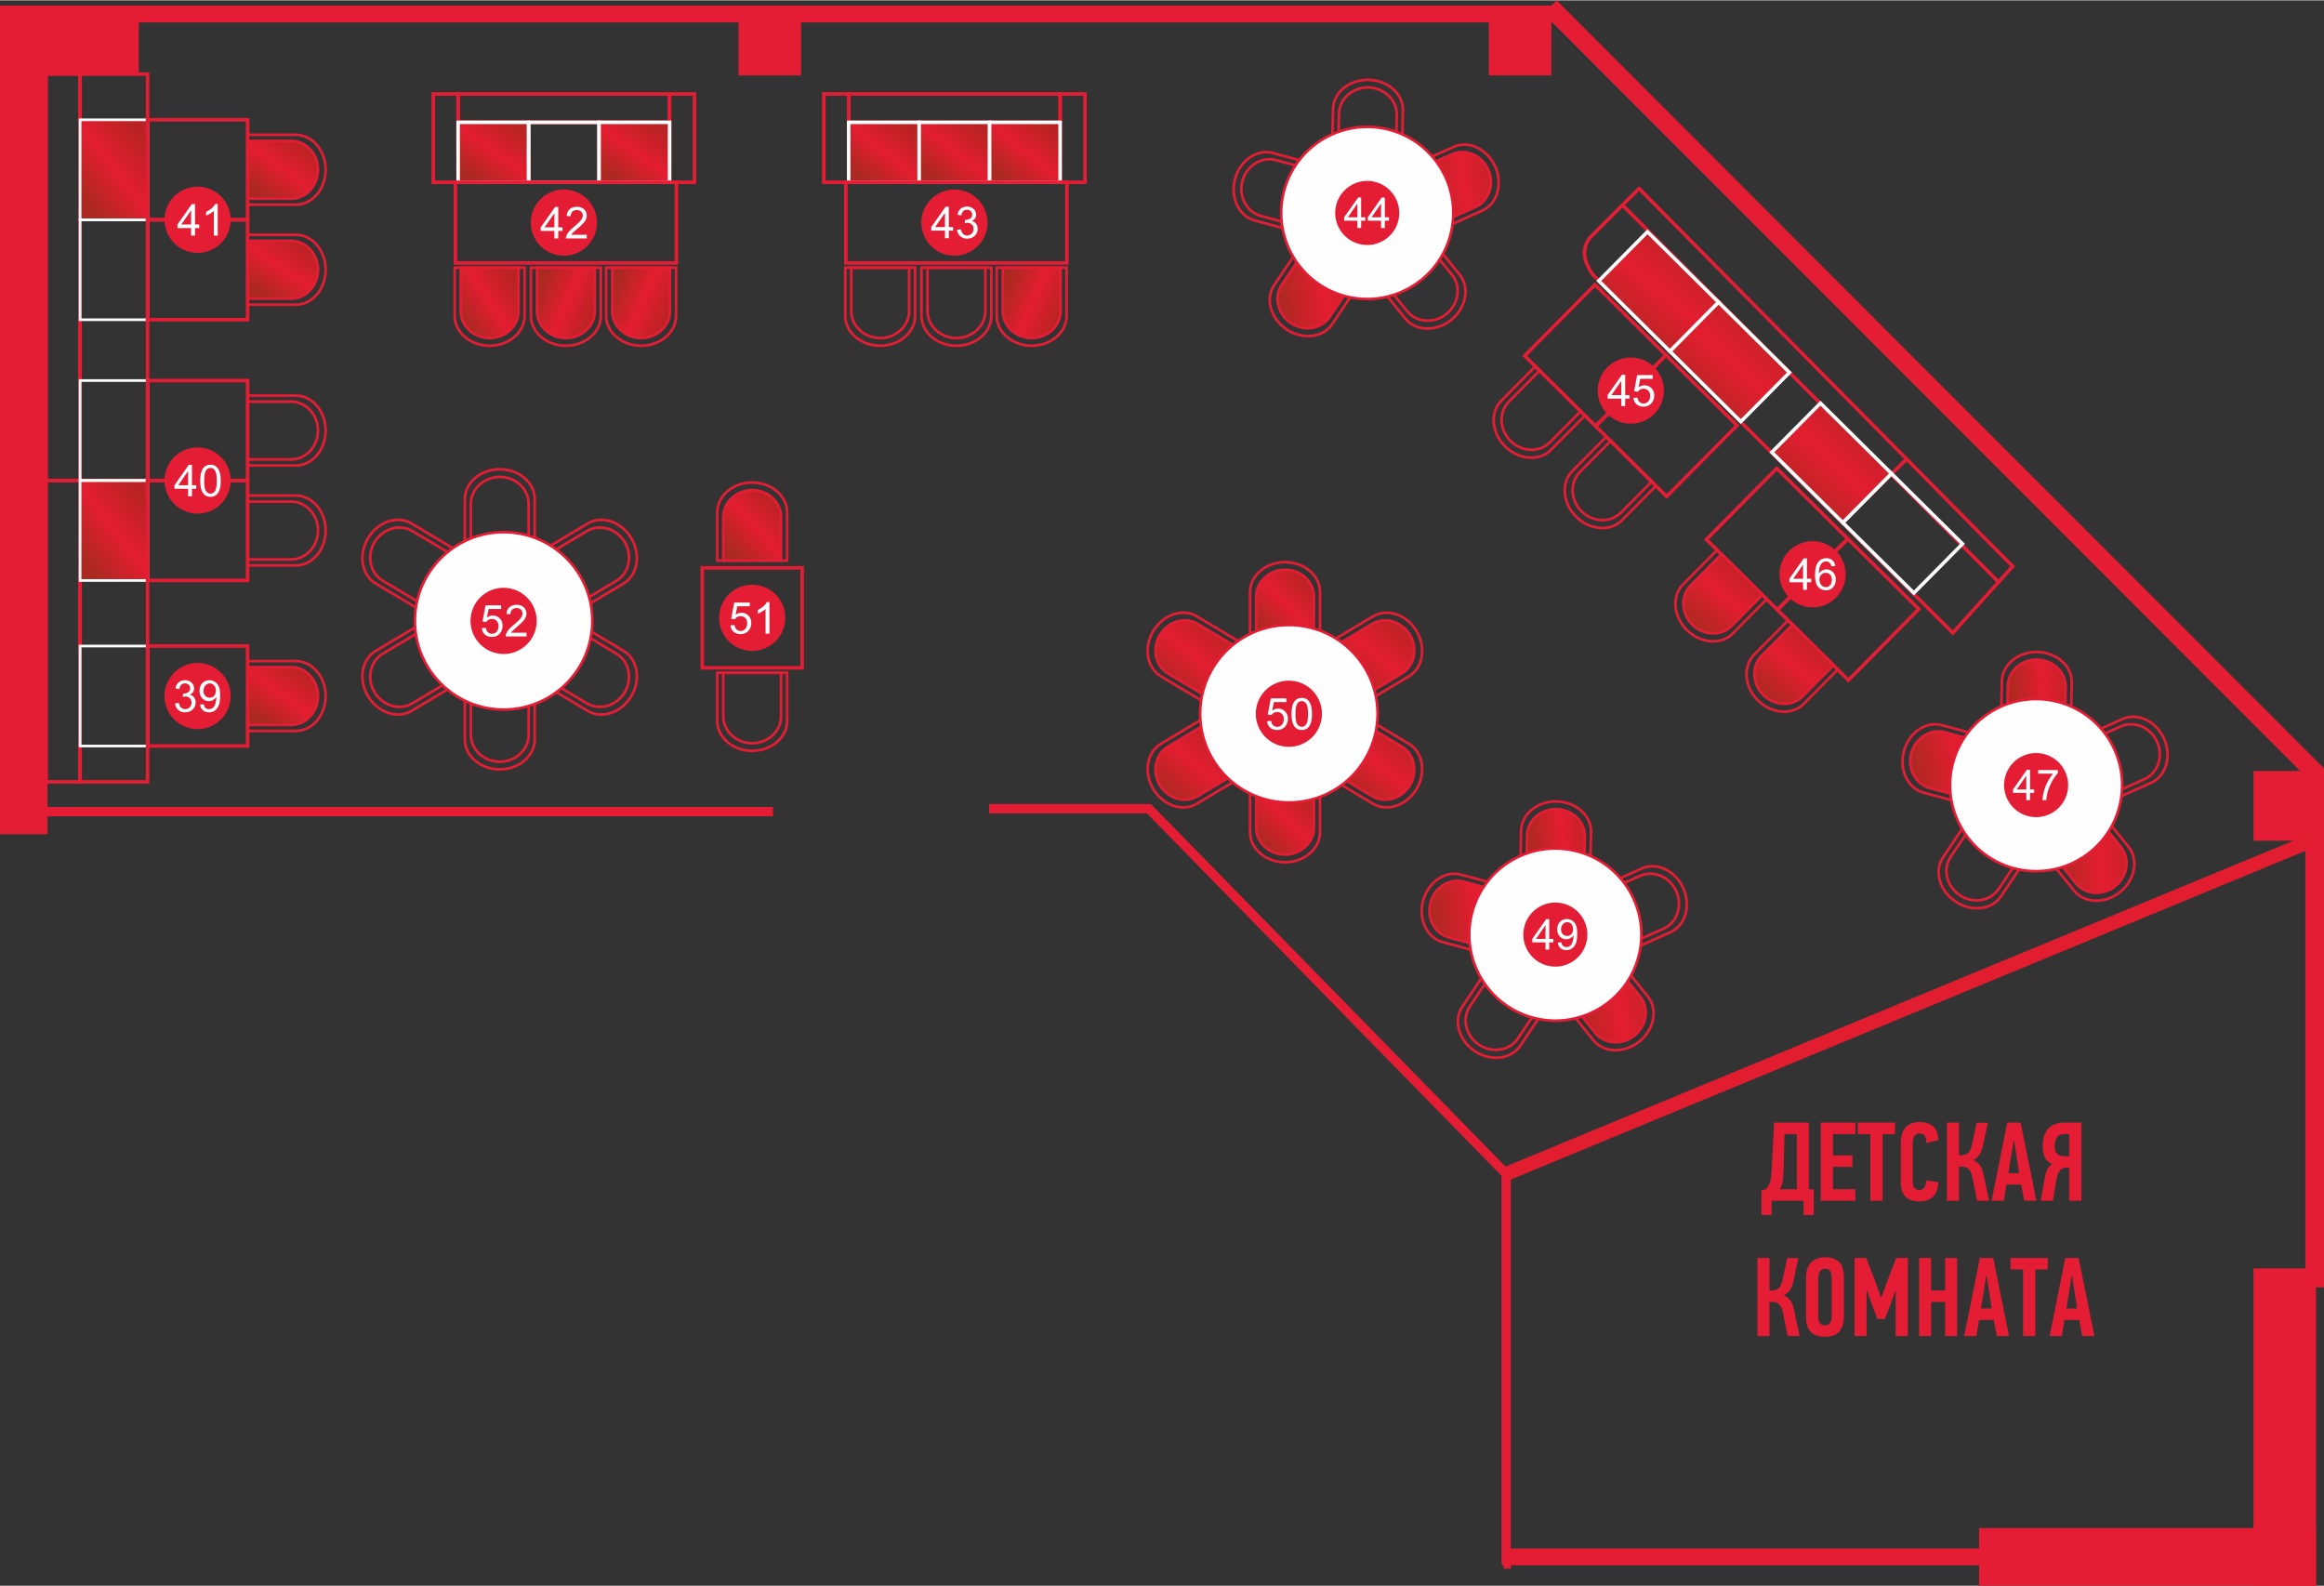 <?xml version="1.0" encoding="UTF-8"?> <svg xmlns="http://www.w3.org/2000/svg" xmlns:xlink="http://www.w3.org/1999/xlink" xmlns:xodm="http://www.corel.com/coreldraw/odm/2003" xml:space="preserve" width="2072px" height="1414px" version="1.1" style="shape-rendering:geometricPrecision; text-rendering:geometricPrecision; image-rendering:optimizeQuality; fill-rule:evenodd; clip-rule:evenodd" viewBox="0 0 588.8 401.64"><rect x="0" y="0" width="588.8" height="401.64" fill="#333333" stroke="none"/> <defs> <style type="text/css"> .str2 {stroke:#E41D35;stroke-width:4.74;stroke-miterlimit:22.926} .str6 {stroke:#FEFEFE;stroke-width:0.89;stroke-miterlimit:22.926} .str3 {stroke:#E41D35;stroke-width:0.89;stroke-miterlimit:22.926} .str7 {stroke:#E31D30;stroke-width:3.55;stroke-miterlimit:22.926} .str1 {stroke:#E41D35;stroke-width:2.37;stroke-miterlimit:22.926} .str5 {stroke:#FEFEFE;stroke-width:0.67;stroke-miterlimit:22.926} .str4 {stroke:#FEFEFE;stroke-width:0.67;stroke-miterlimit:22.926} .str0 {stroke:#E41D35;stroke-width:0.67;stroke-miterlimit:22.926} .fil1 {fill:none} .fil6 {fill:#FEFEFE} .fil8 {fill:#FEFEFE} .fil0 {fill:#E41D35} .fil10 {fill:#FEFEFE;fill-rule:nonzero} .fil11 {fill:#FEFEFE;fill-rule:nonzero} .fil9 {fill:#E41D35;fill-rule:nonzero} .fil12 {fill:url(#id0)} .fil5 {fill:url(#id1)} .fil4 {fill:url(#id2)} .fil3 {fill:url(#id3)} .fil2 {fill:url(#id4)} .fil7 {fill:url(#id5)} </style> <linearGradient id="id0" gradientUnits="objectBoundingBox" x1="15.649%" y1="87.224%" x2="84.351%" y2="12.776%"> <stop offset="0" style="stop-opacity:1; stop-color:#AC2921"></stop> <stop offset="0.51" style="stop-opacity:1; stop-color:#E31D30"></stop> <stop offset="1" style="stop-opacity:1; stop-color:#BA2324"></stop> </linearGradient> <linearGradient id="id1" gradientUnits="objectBoundingBox" xlink:href="#id0" x1="5.062%" y1="26.281%" x2="94.938%" y2="73.72%"> </linearGradient> <linearGradient id="id2" gradientUnits="userSpaceOnUse" xlink:href="#id0" x1="117.47" y1="80.88" x2="130.63" y2="72.41"> </linearGradient> <linearGradient id="id3" gradientUnits="objectBoundingBox" xlink:href="#id0" x1="5.062%" y1="26.281%" x2="94.938%" y2="73.72%"> </linearGradient> <linearGradient id="id4" gradientUnits="objectBoundingBox" xlink:href="#id0" x1="16.785%" y1="88.673%" x2="83.215%" y2="11.327%"> </linearGradient> <linearGradient id="id5" gradientUnits="objectBoundingBox" xlink:href="#id0" x1="5.767%" y1="57.285%" x2="117.442%" y2="42.586%"> </linearGradient> </defs> <g id="Слой_x0020_1">  <polygon class="fil0 str0" points="11.7,1.67 0.34,1.67 0.34,210.92 11.7,210.92 "></polygon> <polygon class="fil0 str0" points="34.81,1.67 0.34,1.67 0.34,18.68 34.81,18.68 "></polygon> <polygon class="fil0 str0" points="187.44,1.67 202.61,1.67 202.61,18.68 187.44,18.68 "></polygon> <polygon class="fil0 str0" points="377.53,1.67 392.7,1.67 392.7,18.68 377.53,18.68 "></polygon> <polygon class="fil0 str0" points="571.27,195.56 586.44,195.56 586.44,212.57 571.27,212.57 "></polygon> <polygon class="fil0 str0" points="571.27,321.58 586.44,321.58 586.44,401.31 571.27,401.31 "></polygon> <polygon class="fil0 str0" points="501.74,387.36 586.44,387.36 586.44,401.31 501.74,401.31 "></polygon> <polygon class="fil0 str0" points="0.34,1.67 392.7,1.67 392.7,5.25 0.34,5.25 "></polygon> <polygon class="fil0 str0" points="380.91,392.54 501.74,392.54 501.74,396.12 380.91,396.12 "></polygon> <line class="fil1 str1" x1="11.7" y1="205.53" x2="195.85" y2="205.53"></line> <polyline class="fil1 str1" points="250.58,204.79 291.08,204.79 381.59,297.3 381.59,396.12 380.91,396.12 "></polyline> <polyline class="fil1 str2" points="392.7,1.67 586.44,195.56 586.44,326.04 "></polyline> <polygon class="fil1 str3" points="11.7,18.68 20.29,18.68 20.29,121.64 11.7,121.64 "></polygon> <polygon class="fil1 str3" points="11.7,197.99 20.29,197.99 20.29,121.64 11.7,121.64 "></polygon> <polygon class="fil1 str3" points="37.39,18.68 20.29,18.68 20.29,121.64 37.39,121.64 "></polygon> <polygon class="fil1 str3" points="422.26,125.69 440.09,107.69 422.09,89.87 404.27,107.87 "></polygon> <polygon class="fil1 str3" points="468.31,172.22 486.14,154.22 468.15,136.4 450.32,154.4 "></polygon> <polygon class="fil1 str3" points="404.27,107.87 422.09,89.87 404.1,72.05 386.27,90.05 "></polygon> <polygon class="fil1 str3" points="450.32,154.4 468.15,136.4 450.15,118.57 432.32,136.58 "></polygon> <polygon class="fil1 str3" points="203.23,143.77 177.9,143.77 177.9,169.1 203.23,169.1 "></polygon> <polygon class="fil1 str3" points="37.39,197.99 20.29,197.99 20.29,121.64 37.39,121.64 "></polygon> <path class="fil1 str0" d="M72.15 34.07l-1.88 0 -7.54 0 0 8.85 0 8.85 7.54 0 1.88 0 2.81 0c4.15,0 7.54,-3.98 7.54,-8.85 0,-4.87 -3.39,-8.85 -7.54,-8.85l-2.81 0z"></path> <path class="fil2 str0" d="M71.23 35.6l-1.7 0 -6.8 0 0 7.32 0 7.32 6.8 0 1.7 0 2.54 0c3.74,0 6.8,-3.29 6.8,-7.32 0,-4.02 -3.06,-7.32 -6.8,-7.32l-2.54 0z"></path> <path class="fil1 str0" d="M412.92 129.71l1.32 -1.34 5.31 -5.36 -6.29 -6.23 -6.28 -6.23 -5.31 5.36 -1.33 1.34 -1.98 2c-2.92,2.95 -2.47,8.16 0.98,11.58 3.46,3.43 8.68,3.82 11.6,0.87l1.98 -1.99z"></path> <path class="fil2 str0" d="M412.48 127.98l1.2 -1.21 4.78 -4.84 -5.2 -5.15 -5.2 -5.15 -4.79 4.83 -1.19 1.21 -1.79 1.8c-2.63,2.66 -2.45,7.16 0.41,9.99 2.87,2.83 7.36,2.98 9.99,0.32l1.79 -1.8z"></path> <path class="fil1 str0" d="M458.97 176.23l1.33 -1.34 5.3 -5.36 -6.29 -6.22 -6.28 -6.23 -5.31 5.36 -1.33 1.34 -1.97 2c-2.92,2.94 -2.48,8.15 0.98,11.58 3.46,3.43 8.67,3.82 11.59,0.87l1.98 -2z"></path> <path class="fil2 str0" d="M458.53 174.5l1.2 -1.21 4.79 -4.83 -5.21 -5.15 -5.2 -5.15 -4.78 4.83 -1.2 1.21 -1.79 1.8c-2.63,2.66 -2.44,7.15 0.42,9.99 2.86,2.83 7.35,2.97 9.99,0.31l1.78 -1.8z"></path> <path class="fil1 str0" d="M72.15 100.13l-1.88 0 -7.54 0 0 8.85 0 8.85 7.54 0 1.88 0 2.81 0c4.15,0 7.54,-3.98 7.54,-8.85 0,-4.87 -3.39,-8.85 -7.54,-8.85l-2.81 0z"></path> <path class="fil2 str0" d="M71.23 101.66l-1.7 0 -6.8 0 0 7.32 0 7.32 6.8 0 1.7 0 2.54 0c3.74,0 6.8,-3.29 6.8,-7.32 0,-4.03 -3.06,-7.32 -6.8,-7.32l-2.54 0z"></path> <path class="fil1 str0" d="M72.15 59.4l-1.88 0 -7.54 0 0 8.85 0 8.85 7.54 0 1.88 0 2.81 0c4.15,0 7.54,-3.98 7.54,-8.85 0,-4.87 -3.39,-8.85 -7.54,-8.85l-2.81 0z"></path> <path class="fil2 str0" d="M71.23 60.93l-1.7 0 -6.8 0 0 7.32 0 7.32 6.8 0 1.7 0 2.54 0c3.74,0 6.8,-3.29 6.8,-7.32 0,-4.03 -3.06,-7.32 -6.8,-7.32l-2.54 0z"></path> <path class="fil1 str0" d="M394.92 111.88l1.33 -1.34 5.31 -5.35 -6.29 -6.23 -6.29 -6.23 -5.31 5.36 -1.32 1.34 -1.98 2c-2.92,2.94 -2.48,8.16 0.98,11.58 3.46,3.43 8.68,3.82 11.59,0.87l1.98 -2z"></path> <path class="fil2 str0" d="M394.49 110.15l1.19 -1.2 4.79 -4.84 -5.2 -5.15 -5.2 -5.15 -4.79 4.83 -1.2 1.21 -1.78 1.8c-2.64,2.66 -2.45,7.15 0.41,9.99 2.86,2.83 7.36,2.97 9.99,0.32l1.79 -1.81z"></path> <path class="fil1 str0" d="M440.97 158.41l1.33 -1.34 5.31 -5.36 -6.29 -6.22 -6.29 -6.23 -5.3 5.36 -1.33 1.34 -1.98 1.99c-2.92,2.95 -2.48,8.16 0.98,11.59 3.46,3.42 8.68,3.81 11.6,0.87l1.97 -2z"></path> <path class="fil2 str0" d="M440.54 156.68l1.19 -1.21 4.79 -4.83 -5.2 -5.15 -5.2 -5.16 -4.79 4.84 -1.2 1.21 -1.78 1.8c-2.64,2.66 -2.45,7.15 0.41,9.98 2.86,2.84 7.36,2.98 9.99,0.32l1.79 -1.8z"></path> <path class="fil1 str0" d="M199.42 179.78l0 -1.88 0 -7.55 -8.85 0 -8.85 0 0 7.55 0 1.88 0 2.81c0,4.15 3.98,7.54 8.85,7.54 4.86,0 8.85,-3.39 8.85,-7.54l0 -2.81z"></path> <path class="fil2 str0" d="M197.89 178.86l0 -1.7 0 -6.81 -7.32 0 -7.32 0 0 6.81 0 1.7 0 2.54c0,3.74 3.29,6.8 7.32,6.8 4.02,0 7.32,-3.06 7.32,-6.8l0 -2.54z"></path> <path class="fil1 str0" d="M199.42 132.5l0 1.88 0 7.55 -8.85 0 -8.85 0 0 -7.55 0 -1.88 0 -2.81c0,-4.15 3.98,-7.54 8.85,-7.54 4.86,0 8.85,3.39 8.85,7.54l0 2.81z"></path> <path class="fil2 str0" d="M197.89 133.42l0 1.7 0 6.81 -7.32 0 -7.32 0 0 -6.81 0 -1.7 0 -2.54c0,-3.74 3.29,-6.8 7.32,-6.8 4.02,0 7.32,3.06 7.32,6.8l0 2.54z"></path> <path class="fil1 str0" d="M135.47 129.16l0 1.88 0 7.54 -8.85 0 -8.85 0 0 -7.54 0 -1.88 0 -2.81c0,-4.15 3.98,-7.55 8.85,-7.55 4.86,0 8.85,3.4 8.85,7.55l0 2.81z"></path> <path class="fil2 str0" d="M133.94 130.08l0 1.7 0 6.8 -7.32 0 -7.32 0 0 -6.8 0 -1.7 0 -2.54c0,-3.74 3.29,-6.8 7.32,-6.8 4.02,0 7.32,3.06 7.32,6.8l0 2.54z"></path> <path class="fil1 str0" d="M334.42 152.68l0 1.88 0 7.54 -8.85 0 -8.85 0 0 -7.54 0 -1.88 0 -2.81c0,-4.15 3.98,-7.54 8.85,-7.54 4.87,0 8.85,3.39 8.85,7.54l0 2.81z"></path> <path class="fil2 str0" d="M332.89 153.6l0 1.7 0 6.8 -7.32 0 -7.32 0 0 -6.8 0 -1.7 0 -2.54c0,-3.74 3.29,-6.8 7.32,-6.8 4.03,0 7.32,3.06 7.32,6.8l0 2.54z"></path> <path class="fil1 str0" d="M135.47 184.47l0 -1.88 0 -7.54 -8.85 0 -8.85 0 0 7.54 0 1.88 0 2.81c0,4.15 3.98,7.54 8.85,7.54 4.86,0 8.85,-3.39 8.85,-7.54l0 -2.81z"></path> <path class="fil2 str0" d="M133.94 183.55l0 -1.7 0 -6.8 -7.32 0 -7.32 0 0 6.8 0 1.7 0 2.54c0,3.74 3.29,6.8 7.32,6.8 4.02,0 7.32,-3.06 7.32,-6.8l0 -2.54z"></path> <path class="fil1 str0" d="M334.42 207.99l0 -1.88 0 -7.54 -8.85 0 -8.85 0 0 7.54 0 1.88 0 2.82c0,4.14 3.98,7.54 8.85,7.54 4.87,0 8.85,-3.4 8.85,-7.54l0 -2.82z"></path> <path class="fil2 str0" d="M332.89 207.07l0 -1.7 0 -6.8 -7.32 0 -7.32 0 0 6.8 0 1.7 0 2.54c0,3.74 3.29,6.8 7.32,6.8 4.03,0 7.32,-3.06 7.32,-6.8l0 -2.54z"></path> <path class="fil1 str0" d="M155.59 163.38l-1.62 -0.96 -6.47 -3.87 -4.54 7.59 -4.54 7.6 6.47 3.87 1.62 0.96 2.41 1.45c3.56,2.12 8.51,0.45 11.01,-3.73 2.5,-4.18 1.63,-9.34 -1.93,-11.46l-2.41 -1.45z"></path> <path class="fil2 str0" d="M154.01 164.22l-1.46 -0.87 -5.84 -3.49 -3.75 6.28 -3.76 6.29 5.84 3.49 1.46 0.87 2.18 1.3c3.21,1.92 7.53,0.66 9.59,-2.79 2.07,-3.46 1.13,-7.86 -2.08,-9.78l-2.18 -1.3z"></path> <path class="fil1 str0" d="M354.54 186.91l-1.62 -0.97 -6.47 -3.87 -4.54 7.6 -4.54 7.59 6.47 3.87 1.62 0.97 2.41 1.44c3.56,2.13 8.52,0.45 11.01,-3.73 2.5,-4.18 1.63,-9.33 -1.93,-11.46l-2.41 -1.44z"></path> <path class="fil2 str0" d="M352.96 187.74l-1.46 -0.87 -5.84 -3.49 -3.75 6.29 -3.76 6.28 5.84 3.49 1.46 0.87 2.18 1.3c3.21,1.92 7.53,0.67 9.59,-2.79 2.07,-3.46 1.13,-7.85 -2.08,-9.77l-2.18 -1.31z"></path> <path class="fil1 str0" d="M155.59 149.17l-1.62 0.96 -6.47 3.87 -4.54 -7.59 -4.54 -7.6 6.47 -3.87 1.62 -0.97 2.41 -1.44c3.56,-2.13 8.51,-0.45 11.01,3.73 2.5,4.18 1.63,9.34 -1.93,11.46l-2.41 1.45z"></path> <path class="fil2 str0" d="M154.01 148.33l-1.46 0.87 -5.84 3.49 -3.75 -6.28 -3.76 -6.29 5.84 -3.49 1.46 -0.87 2.18 -1.3c3.21,-1.92 7.53,-0.67 9.59,2.79 2.07,3.46 1.13,7.86 -2.08,9.78l-2.18 1.3z"></path> <path class="fil1 str0" d="M354.54 172.69l-1.62 0.97 -6.47 3.86 -4.54 -7.59 -4.54 -7.6 6.47 -3.87 1.62 -0.96 2.41 -1.44c3.56,-2.13 8.52,-0.46 11.01,3.72 2.5,4.18 1.63,9.34 -1.93,11.47l-2.41 1.44z"></path> <path class="fil2 str0" d="M352.96 171.85l-1.46 0.87 -5.84 3.49 -3.75 -6.28 -3.76 -6.29 5.84 -3.49 1.46 -0.87 2.18 -1.3c3.21,-1.92 7.53,-0.66 9.59,2.79 2.07,3.46 1.13,7.86 -2.08,9.78l-2.18 1.3z"></path> <path class="fil1 str0" d="M97.59 163.38l1.61 -0.96 6.48 -3.87 4.54 7.59 4.54 7.6 -6.48 3.87 -1.61 0.96 -2.42 1.45c-3.56,2.12 -8.51,0.45 -11.01,-3.73 -2.5,-4.18 -1.63,-9.34 1.93,-11.46l2.42 -1.45z"></path> <path class="fil2 str0" d="M99.16 164.22l1.46 -0.87 5.84 -3.49 3.76 6.28 3.75 6.29 -5.84 3.49 -1.46 0.87 -2.18 1.3c-3.21,1.92 -7.53,0.66 -9.59,-2.79 -2.07,-3.46 -1.13,-7.86 2.08,-9.78l2.18 -1.3z"></path> <path class="fil1 str0" d="M296.54 186.91l1.61 -0.97 6.48 -3.87 4.54 7.6 4.54 7.59 -6.48 3.87 -1.61 0.97 -2.42 1.44c-3.56,2.13 -8.51,0.45 -11.01,-3.73 -2.5,-4.18 -1.63,-9.33 1.93,-11.46l2.42 -1.44z"></path> <path class="fil2 str0" d="M298.11 187.74l1.46 -0.87 5.84 -3.49 3.76 6.29 3.75 6.28 -5.84 3.49 -1.46 0.87 -2.17 1.3c-3.22,1.92 -7.53,0.67 -9.6,-2.79 -2.07,-3.46 -1.13,-7.85 2.08,-9.77l2.18 -1.31z"></path> <path class="fil1 str0" d="M97.59 149.17l1.61 0.96 6.48 3.87 4.54 -7.59 4.54 -7.6 -6.48 -3.87 -1.61 -0.97 -2.42 -1.44c-3.56,-2.13 -8.51,-0.45 -11.01,3.73 -2.5,4.18 -1.63,9.34 1.93,11.46l2.42 1.45z"></path> <path class="fil2 str0" d="M99.16 148.33l1.46 0.87 5.84 3.49 3.76 -6.28 3.75 -6.29 -5.84 -3.49 -1.46 -0.87 -2.18 -1.3c-3.21,-1.92 -7.53,-0.67 -9.59,2.79 -2.07,3.46 -1.13,7.86 2.08,9.78l2.18 1.3z"></path> <path class="fil1 str0" d="M296.54 172.69l1.61 0.97 6.48 3.86 4.54 -7.59 4.54 -7.6 -6.48 -3.87 -1.61 -0.96 -2.42 -1.44c-3.56,-2.13 -8.51,-0.46 -11.01,3.72 -2.5,4.18 -1.63,9.34 1.93,11.47l2.42 1.44z"></path> <path class="fil2 str0" d="M298.11 171.85l1.46 0.87 5.84 3.49 3.76 -6.28 3.75 -6.29 -5.84 -3.49 -1.46 -0.87 -2.17 -1.3c-3.22,-1.92 -7.53,-0.66 -9.6,2.79 -2.07,3.46 -1.13,7.86 2.08,9.78l2.18 1.3z"></path> <polygon class="fil1 str3" points="169.64,23.72 116.07,23.72 116.07,30.9 169.64,30.9 "></polygon> <polygon class="fil1 str3" points="169.64,46.09 116.07,46.09 116.07,30.9 169.64,30.9 "></polygon> <polygon class="fil1 str3" points="109.77,23.72 116.07,23.72 116.07,46.09 109.77,46.09 "></polygon> <polygon class="fil1 str3" points="169.64,23.72 175.95,23.72 175.95,46.09 169.64,46.09 "></polygon> <polygon class="fil1 str3" points="133.93,30.9 116.07,30.9 116.07,46.09 133.93,46.09 "></polygon> <polygon class="fil1 str3" points="151.79,30.9 133.93,30.9 133.93,46.09 151.79,46.09 "></polygon> <polygon class="fil1 str3" points="169.64,30.9 151.79,30.9 151.79,46.09 169.64,46.09 "></polygon> <path class="fil1 str0" d="M152.22 77.15l0 -1.89 0 -7.54 -8.85 0 -8.85 0 0 7.54 0 1.89 0 2.81c0,4.14 3.98,7.54 8.85,7.54 4.86,0 8.85,-3.4 8.85,-7.54l0 -2.81z"></path> <path class="fil3 str0" d="M150.69 76.22l0 -1.7 0 -6.8 -7.32 0 -7.32 0 0 6.8 0 1.7 0 2.54c0,3.74 3.29,6.8 7.32,6.8 4.02,0 7.32,-3.06 7.32,-6.8l0 -2.54z"></path> <path class="fil1 str0" d="M132.9 77.15l0 -1.89 0 -7.54 -8.85 0 -8.85 0 0 7.54 0 1.89 0 2.81c0,4.14 3.98,7.54 8.85,7.54 4.87,0 8.85,-3.4 8.85,-7.54l0 -2.81z"></path> <path class="fil4 str0" d="M131.37 76.22l0 -1.7 0 -6.8 -7.32 0 -7.32 0 0 6.8 0 1.7 0 2.54c0,3.74 3.29,6.8 7.32,6.8 4.03,0 7.32,-3.06 7.32,-6.8l0 -2.54z"></path> <path class="fil1 str0" d="M171.28 77.15l0 -1.89 0 -7.54 -8.85 0 -8.85 0 0 7.54 0 1.89 0 2.81c0,4.14 3.98,7.54 8.85,7.54 4.87,0 8.85,-3.4 8.85,-7.54l0 -2.81z"></path> <path class="fil5 str0" d="M169.75 76.22l0 -1.7 0 -6.8 -7.32 0 -7.32 0 0 6.8 0 1.7 0 2.54c0,3.74 3.29,6.8 7.32,6.8 4.02,0 7.32,-3.06 7.32,-6.8l0 -2.54z"></path> <polygon class="fil1 str3" points="268.59,23.72 215.02,23.72 215.02,30.9 268.59,30.9 "></polygon> <polygon class="fil1 str3" points="268.59,46.09 215.02,46.09 215.02,30.9 268.59,30.9 "></polygon> <polygon class="fil1 str3" points="208.72,23.72 215.02,23.72 215.02,46.09 208.72,46.09 "></polygon> <polygon class="fil1 str3" points="268.59,23.72 274.89,23.72 274.89,46.09 268.59,46.09 "></polygon> <path class="fil1 str0" d="M251.16 77.15l0 -1.89 0 -7.54 -8.85 0 -8.85 0 0 7.54 0 1.89 0 2.81c0,4.14 3.99,7.54 8.85,7.54 4.87,0 8.85,-3.4 8.85,-7.54l0 -2.81z"></path> <path class="fil5 str0" d="M249.64 76.22l0 -1.7 0 -6.8 -7.33 0 -7.32 0 0 6.8 0 1.7 0 2.54c0,3.74 3.3,6.8 7.32,6.8 4.03,0 7.33,-3.06 7.33,-6.8l0 -2.54z"></path> <path class="fil1 str0" d="M231.85 77.15l0 -1.89 0 -7.54 -8.85 0 -8.85 0 0 7.54 0 1.89 0 2.81c0,4.14 3.98,7.54 8.85,7.54 4.87,0 8.85,-3.4 8.85,-7.54l0 -2.81z"></path> <path class="fil3 str0" d="M230.32 76.22l0 -1.7 0 -6.8 -7.32 0 -7.32 0 0 6.8 0 1.7 0 2.54c0,3.74 3.29,6.8 7.32,6.8 4.03,0 7.32,-3.06 7.32,-6.8l0 -2.54z"></path> <path class="fil1 str0" d="M270.22 77.15l0 -1.89 0 -7.54 -8.85 0 -8.84 0 0 7.54 0 1.89 0 2.81c0,4.14 3.98,7.54 8.84,7.54 4.87,0 8.85,-3.4 8.85,-7.54l0 -2.81z"></path> <path class="fil3 str0" d="M268.7 76.22l0 -1.7 0 -6.8 -7.33 0 -7.32 0 0 6.8 0 1.7 0 2.54c0,3.74 3.3,6.8 7.32,6.8 4.03,0 7.33,-3.06 7.33,-6.8l0 -2.54z"></path> <path class="fil1 str0" d="M72.15 125.46l-1.88 0 -7.54 0 0 8.85 0 8.85 7.54 0 1.88 0 2.81 0c4.15,0 7.54,-3.99 7.54,-8.85 0,-4.87 -3.39,-8.85 -7.54,-8.85l-2.81 0z"></path> <path class="fil2 str0" d="M71.23 126.98l-1.7 0 -6.8 0 0 7.33 0 7.32 6.8 0 1.7 0 2.54 0c3.74,0 6.8,-3.3 6.8,-7.32 0,-4.03 -3.06,-7.33 -6.8,-7.33l-2.54 0z"></path> <path class="fil1 str0" d="M72.15 167.4l-1.88 0 -7.54 0 0 8.85 0 8.84 7.54 0 1.88 0 2.81 0c4.15,0 7.54,-3.98 7.54,-8.84 0,-4.87 -3.39,-8.85 -7.54,-8.85l-2.81 0z"></path> <path class="fil2 str0" d="M71.23 168.92l-1.7 0 -6.8 0 0 7.33 0 7.32 6.8 0 1.7 0 2.54 0c3.74,0 6.8,-3.3 6.8,-7.32 0,-4.03 -3.06,-7.33 -6.8,-7.33l-2.54 0z"></path> <path class="fil6 str0" d="M127.59 134.73c12.41,0 22.48,10.06 22.48,22.48 0,12.41 -10.07,22.47 -22.48,22.47 -12.41,0 -22.48,-10.06 -22.48,-22.47 0,-12.42 10.07,-22.48 22.48,-22.48z"></path> <path class="fil6 str0" d="M326.54 158.25c12.42,0 22.48,10.06 22.48,22.48 0,12.41 -10.06,22.48 -22.48,22.48 -12.41,0 -22.48,-10.07 -22.48,-22.48 0,-12.42 10.07,-22.48 22.48,-22.48z"></path> <path class="fil1 str0" d="M494.67 184.36l1.82 0.49 7.28 1.97 -2.31 8.54 -2.31 8.55 -7.28 -1.97 -1.82 -0.49 -2.72 -0.74c-4,-1.08 -6.24,-5.81 -4.97,-10.51 1.27,-4.7 5.59,-7.66 9.59,-6.57l2.72 0.73z"></path> <path class="fil1 str0" d="M325.2 39.41l1.82 0.49 7.28 1.97 -2.31 8.54 -2.31 8.55 -7.28 -1.97 -1.82 -0.49 -2.71 -0.74c-4,-1.08 -6.24,-5.81 -4.97,-10.51 1.27,-4.7 5.59,-7.66 9.59,-6.57l2.71 0.73z"></path> <path class="fil1 str0" d="M372.86 222.23l1.82 0.49 7.28 1.97 -2.31 8.54 -2.31 8.55 -7.28 -1.97 -1.82 -0.49 -2.71 -0.74c-4.01,-1.08 -6.24,-5.81 -4.97,-10.51 1.27,-4.7 5.58,-7.66 9.59,-6.57l2.71 0.73z"></path> <path class="fil7 str0" d="M495.16 186.08l1.64 0.44 6.57 1.78 -1.91 7.06 -1.92 7.07 -6.56 -1.77 -1.65 -0.45 -2.44 -0.66c-3.62,-0.98 -5.71,-4.96 -4.66,-8.84 1.05,-3.89 4.87,-6.27 8.48,-5.3l2.45 0.67z"></path> <path class="fil7 str0" d="M325.69 41.13l1.65 0.44 6.56 1.78 -1.91 7.06 -1.91 7.07 -6.57 -1.77 -1.64 -0.45 -2.45 -0.66c-3.61,-0.98 -5.7,-4.96 -4.65,-8.84 1.05,-3.89 4.86,-6.27 8.48,-5.3l2.44 0.67z"></path> <path class="fil7 str0" d="M373.35 223.95l1.64 0.44 6.57 1.78 -1.91 7.06 -1.91 7.07 -6.57 -1.78 -1.64 -0.44 -2.45 -0.66c-3.61,-0.98 -5.71,-4.96 -4.66,-8.85 1.05,-3.88 4.87,-6.26 8.48,-5.29l2.45 0.67z"></path> <path class="fil1 str0" d="M493.84 214.79l1.05 -1.57 4.2 -6.26 7.35 4.92 7.35 4.93 -4.2 6.26 -1.05 1.57 -1.56 2.34c-2.31,3.44 -7.51,4.04 -11.55,1.33 -4.05,-2.71 -5.46,-7.74 -3.15,-11.19l1.56 -2.33z"></path> <path class="fil1 str0" d="M324.38 69.84l1.05 -1.57 4.2 -6.26 7.35 4.92 7.35 4.93 -4.2 6.26 -1.05 1.57 -1.57 2.34c-2.31,3.44 -7.5,4.04 -11.55,1.33 -4.04,-2.71 -5.46,-7.74 -3.15,-11.19l1.57 -2.33z"></path> <path class="fil1 str0" d="M372.03 252.65l1.05 -1.56 4.2 -6.26 7.35 4.92 7.35 4.93 -4.2 6.26 -1.05 1.57 -1.56 2.33c-2.31,3.45 -7.51,4.05 -11.55,1.34 -4.04,-2.71 -5.46,-7.74 -3.15,-11.19l1.56 -2.34z"></path> <path class="fil7 str0" d="M495.62 214.87l0.95 -1.41 3.79 -5.65 6.08 4.07 6.08 4.08 -3.79 5.65 -0.94 1.41 -1.42 2.11c-2.08,3.11 -6.52,3.82 -9.87,1.58 -3.34,-2.25 -4.37,-6.62 -2.29,-9.73l1.41 -2.11z"></path> <path class="fil7 str0" d="M326.16 69.92l0.95 -1.41 3.79 -5.65 6.08 4.07 6.08 4.08 -3.79 5.65 -0.95 1.41 -1.41 2.11c-2.08,3.11 -6.52,3.82 -9.87,1.58 -3.34,-2.25 -4.38,-6.62 -2.29,-9.73l1.41 -2.11z"></path> <path class="fil7 str0" d="M373.82 252.74l0.94 -1.41 3.79 -5.65 6.08 4.07 6.08 4.08 -3.78 5.65 -0.95 1.41 -1.41 2.11c-2.09,3.11 -6.53,3.82 -9.87,1.58 -3.35,-2.25 -4.38,-6.62 -2.3,-9.73l1.42 -2.11z"></path> <path class="fil1 str0" d="M523.75 223.39l-1.19 -1.46 -4.73 -5.87 6.89 -5.56 6.89 -5.55 4.73 5.87 1.19 1.47 1.76 2.19c2.6,3.23 1.63,8.37 -2.16,11.42 -3.79,3.06 -9.02,2.91 -11.62,-0.32l-1.76 -2.19z"></path> <path class="fil1 str0" d="M354.28 78.44l-1.18 -1.46 -4.73 -5.87 6.89 -5.56 6.89 -5.55 4.73 5.87 1.18 1.47 1.77 2.19c2.6,3.23 1.63,8.37 -2.16,11.42 -3.79,3.05 -9.02,2.91 -11.62,-0.32l-1.77 -2.19z"></path> <path class="fil1 str0" d="M401.94 261.26l-1.18 -1.46 -4.74 -5.87 6.89 -5.56 6.89 -5.55 4.74 5.87 1.18 1.47 1.76 2.19c2.61,3.22 1.64,8.36 -2.15,11.42 -3.79,3.05 -9.02,2.91 -11.63,-0.32l-1.76 -2.19z"></path> <path class="fil7 str0" d="M524.36 221.72l-1.07 -1.33 -4.27 -5.29 5.7 -4.6 5.7 -4.59 4.27 5.29 1.07 1.33 1.59 1.97c2.35,2.92 1.71,7.37 -1.43,9.9 -3.13,2.52 -7.62,2.21 -9.97,-0.71l-1.59 -1.97z"></path> <path class="fil7 str0" d="M354.9 76.77l-1.07 -1.33 -4.27 -5.29 5.7 -4.6 5.7 -4.59 4.27 5.29 1.07 1.33 1.59 1.97c2.35,2.92 1.7,7.37 -1.43,9.9 -3.14,2.52 -7.62,2.21 -9.97,-0.71l-1.59 -1.97z"></path> <path class="fil7 str0" d="M402.55 259.59l-1.07 -1.33 -4.27 -5.29 5.7 -4.6 5.7 -4.59 4.27 5.29 1.07 1.33 1.59 1.97c2.35,2.92 1.71,7.37 -1.43,9.89 -3.13,2.53 -7.62,2.22 -9.97,-0.7l-1.59 -1.97z"></path> <path class="fil1 str0" d="M535.22 183.21l-1.72 0.76 -6.89 3.08 3.61 8.08 3.61 8.08 6.89 -3.08 1.72 -0.77 2.57 -1.14c3.78,-1.69 5.26,-6.71 3.27,-11.16 -1.99,-4.44 -6.71,-6.69 -10.49,-5l-2.57 1.15z"></path> <path class="fil1 str0" d="M365.76 38.26l-1.72 0.76 -6.89 3.08 3.61 8.08 3.61 8.08 6.88 -3.08 1.73 -0.77 2.56 -1.14c3.79,-1.69 5.26,-6.71 3.28,-11.16 -1.99,-4.44 -6.71,-6.69 -10.5,-5l-2.56 1.15z"></path> <path class="fil1 str0" d="M413.41 221.07l-1.72 0.77 -6.88 3.08 3.61 8.08 3.61 8.08 6.88 -3.08 1.72 -0.77 2.57 -1.14c3.79,-1.7 5.26,-6.71 3.27,-11.16 -1.98,-4.44 -6.7,-6.69 -10.49,-5l-2.57 1.14z"></path> <path class="fil7 str0" d="M535 184.98l-1.55 0.69 -6.21 2.78 2.98 6.68 2.99 6.68 6.21 -2.77 1.55 -0.69 2.32 -1.04c3.42,-1.53 4.87,-5.78 3.23,-9.46 -1.65,-3.68 -5.79,-5.44 -9.2,-3.91l-2.32 1.04z"></path> <path class="fil7 str0" d="M365.54 40.03l-1.55 0.69 -6.22 2.78 2.99 6.68 2.99 6.68 6.21 -2.77 1.55 -0.69 2.32 -1.04c3.41,-1.53 4.87,-5.78 3.22,-9.46 -1.64,-3.68 -5.78,-5.44 -9.2,-3.91l-2.31 1.04z"></path> <path class="fil7 str0" d="M413.19 222.85l-1.55 0.69 -6.21 2.77 2.99 6.69 2.98 6.68 6.21 -2.77 1.56 -0.7 2.31 -1.03c3.42,-1.53 4.87,-5.78 3.23,-9.46 -1.64,-3.68 -5.78,-5.44 -9.2,-3.91l-2.32 1.04z"></path> <path class="fil1 str0" d="M524.83 175.63l-0.04 1.88 -0.16 7.54 -8.85 -0.19 -8.85 -0.2 0.17 -7.54 0.04 -1.88 0.06 -2.81c0.09,-4.15 4.15,-7.45 9.01,-7.34 4.87,0.1 8.78,3.58 8.68,7.73l-0.06 2.81z"></path> <path class="fil1 str0" d="M355.37 30.68l-0.04 1.88 -0.17 7.54 -8.84 -0.19 -8.85 -0.2 0.16 -7.54 0.05 -1.88 0.06 -2.81c0.09,-4.15 4.15,-7.45 9.01,-7.34 4.87,0.1 8.77,3.58 8.68,7.73l-0.06 2.81z"></path> <path class="fil1 str0" d="M403.03 213.5l-0.05 1.88 -0.16 7.54 -8.85 -0.19 -8.85 -0.2 0.17 -7.54 0.04 -1.88 0.06 -2.81c0.1,-4.15 4.15,-7.45 9.02,-7.35 4.86,0.11 8.77,3.59 8.68,7.74l-0.06 2.81z"></path> <path class="fil7 str0" d="M523.29 176.52l-0.04 1.7 -0.15 6.8 -7.32 -0.16 -7.32 -0.16 0.15 -6.8 0.04 -1.71 0.05 -2.53c0.08,-3.74 3.45,-6.73 7.47,-6.64 4.03,0.09 7.25,3.22 7.17,6.96l-0.05 2.54z"></path> <path class="fil7 str0" d="M353.82 31.57l-0.03 1.7 -0.15 6.8 -7.32 -0.16 -7.32 -0.16 0.15 -6.81 0.03 -1.7 0.06 -2.53c0.08,-3.74 3.44,-6.73 7.47,-6.64 4.03,0.09 7.25,3.22 7.17,6.96l-0.06 2.54z"></path> <path class="fil7 str0" d="M401.48 214.39l-0.04 1.7 -0.15 6.8 -7.32 -0.16 -7.32 -0.16 0.15 -6.81 0.04 -1.7 0.05 -2.53c0.09,-3.74 3.45,-6.73 7.47,-6.64 4.03,0.09 7.26,3.22 7.17,6.96l-0.05 2.54z"></path> <path class="fil8 str0" d="M505.79 179.47c10.68,-5.56 23.85,-1.41 29.41,9.27 5.56,10.68 1.41,23.85 -9.27,29.41 -10.68,5.57 -23.85,1.42 -29.41,-9.27 -5.57,-10.68 -1.42,-23.85 9.27,-29.41z"></path> <path class="fil8 str0" d="M336.32 34.52c10.69,-5.56 23.85,-1.41 29.42,9.27 5.56,10.68 1.41,23.85 -9.27,29.41 -10.68,5.57 -23.85,1.42 -29.41,-9.27 -5.57,-10.68 -1.42,-23.85 9.26,-29.41z"></path> <path class="fil8 str0" d="M383.98 217.34c10.68,-5.56 23.85,-1.41 29.41,9.27 5.57,10.68 1.42,23.85 -9.27,29.41 -10.68,5.56 -23.85,1.42 -29.41,-9.27 -5.56,-10.68 -1.41,-23.85 9.27,-29.41z"></path> <path class="fil0" d="M129.35 149.01c4.53,0.97 7.41,5.43 6.44,9.96 -0.97,4.53 -5.43,7.41 -9.96,6.44 -4.53,-0.98 -7.41,-5.43 -6.44,-9.96 0.97,-4.53 5.43,-7.42 9.96,-6.44z"></path> <path class="fil0" d="M328.3 172.53c4.53,0.97 7.41,5.43 6.44,9.96 -0.97,4.53 -5.43,7.41 -9.96,6.44 -4.53,-0.97 -7.41,-5.43 -6.44,-9.96 0.97,-4.53 5.43,-7.41 9.96,-6.44z"></path> <path class="fil0" d="M192.33 148.23c4.53,0.97 7.41,5.43 6.44,9.96 -0.97,4.53 -5.43,7.42 -9.96,6.44 -4.53,-0.97 -7.42,-5.43 -6.44,-9.96 0.97,-4.53 5.43,-7.41 9.96,-6.44z"></path> <path class="fil0" d="M414.94 90.67c4.53,0.97 7.41,5.43 6.44,9.96 -0.97,4.53 -5.43,7.41 -9.96,6.44 -4.53,-0.97 -7.41,-5.43 -6.44,-9.96 0.97,-4.53 5.43,-7.41 9.96,-6.44z"></path> <path class="fil0" d="M460.99 137.2c4.53,0.97 7.41,5.43 6.44,9.96 -0.97,4.53 -5.43,7.41 -9.96,6.44 -4.53,-0.98 -7.41,-5.43 -6.44,-9.96 0.97,-4.53 5.43,-7.42 9.96,-6.44z"></path> <path class="fil1 str3" d="M415.27 47.67l94.65 95.72 -15.16 16.86 -91.31 -90.86c-2.06,-3.09 -2.93,-6.18 -0.64,-9.26l12.46 -12.46z"></path> <line class="fil1 str3" x1="411.07" y1="51.87" x2="506.34" y2="147.36"></line> <line class="fil1 str3" x1="466.72" y1="132.35" x2="483.05" y2="116.21"></line> <path class="fil9" d="M446.27 301.46l1.16 -0.28c0.52,-0.56 0.88,-1.21 1.08,-1.95 0.19,-0.75 0.3,-1.73 0.34,-2.95l0.63 -11.95 8.8 0 0 16.88 1.25 0 0 6.51 -2.58 0 0 -3.61 -8.1 0 0 3.61 -2.58 0 0 -6.26zm4.66 -0.25l4.31 0 0 -13.98 -3.12 0 -0.23 9.05c-0.04,1.12 -0.12,2.09 -0.24,2.9 -0.13,0.81 -0.37,1.49 -0.72,2.03zm10.36 2.9l0 -19.78 8.78 0 0 2.9 -5.68 0 0 5.4 4.94 0 0 2.9 -4.94 0 0 5.68 5.68 0 0 2.9 -8.78 0zm9.4 -16.88l0 -2.9 9.43 0 0 2.9 -3.15 0 0 16.88 -3.1 0 0 -16.88 -3.18 0zm10.88 12.2l0 -9.87c0,-0.74 0.08,-1.44 0.24,-2.09 0.16,-0.65 0.43,-1.22 0.81,-1.71 0.38,-0.49 0.88,-0.88 1.49,-1.17 0.62,-0.28 1.37,-0.43 2.26,-0.43 0.82,0 1.52,0.12 2.11,0.35 0.59,0.22 1.09,0.54 1.47,0.95 0.4,0.41 0.68,0.89 0.87,1.45 0.18,0.55 0.27,1.16 0.27,1.83l-3.02 0.76c0,-0.72 -0.13,-1.31 -0.41,-1.76 -0.27,-0.45 -0.71,-0.68 -1.32,-0.68 -0.36,0 -0.65,0.08 -0.88,0.23 -0.23,0.15 -0.4,0.34 -0.52,0.58 -0.12,0.24 -0.2,0.49 -0.26,0.77 -0.05,0.28 -0.07,0.53 -0.07,0.78l0 10.01c0,0.19 0.02,0.39 0.06,0.62 0.04,0.23 0.12,0.45 0.24,0.64 0.12,0.2 0.29,0.37 0.51,0.5 0.21,0.12 0.49,0.19 0.84,0.19 1.13,0 1.71,-0.81 1.73,-2.44 0.51,0.1 1.03,0.18 1.55,0.24 0.52,0.08 1.03,0.15 1.55,0.22 -0.04,1.51 -0.45,2.7 -1.25,3.57 -0.79,0.87 -1.96,1.31 -3.5,1.31 -1.63,0 -2.83,-0.41 -3.61,-1.24 -0.77,-0.82 -1.16,-2.02 -1.16,-3.61zm11.7 4.68l0 -19.78 3.04 0 0 8.24 0.62 0c0.69,0 1.25,-0.19 1.68,-0.57 0.44,-0.38 0.77,-1.06 0.99,-2.04 0.04,-0.18 0.11,-0.53 0.23,-1.07 0.11,-0.54 0.23,-1.11 0.37,-1.73 0.13,-0.61 0.25,-1.2 0.37,-1.74 0.11,-0.54 0.19,-0.9 0.22,-1.06l2.83 0c-0.21,1.01 -0.42,2 -0.62,2.97 -0.21,0.96 -0.41,1.94 -0.63,2.94 -0.21,0.94 -0.53,1.71 -0.95,2.3 -0.43,0.59 -0.91,0.99 -1.46,1.22l0 0.06c0.72,0.27 1.28,0.71 1.68,1.3 0.4,0.6 0.7,1.39 0.91,2.38 0.24,1.11 0.48,2.21 0.7,3.29 0.24,1.08 0.47,2.18 0.71,3.29l-3.05 0c-0.2,-0.96 -0.39,-1.92 -0.59,-2.89 -0.19,-0.96 -0.38,-1.93 -0.58,-2.91 -0.21,-1.06 -0.53,-1.8 -0.95,-2.21 -0.42,-0.42 -0.98,-0.63 -1.66,-0.63l-0.82 0 0 8.64 -3.04 0zm11.31 0c0.67,-3.31 1.33,-6.61 1.99,-9.89 0.66,-3.28 1.31,-6.57 1.97,-9.89l3.4 0 4 19.78 -3.1 0 -0.77 -4.09 -3.72 0c-0.1,0.66 -0.22,1.34 -0.33,2.03 -0.12,0.7 -0.23,1.38 -0.34,2.06l-3.1 0zm4.26 -6.99l2.72 0 -1.28 -8.22 -0.14 0c-0.18,1.36 -0.39,2.72 -0.62,4.07 -0.22,1.36 -0.45,2.74 -0.68,4.15zm8.18 6.99l1.11 -6.28c0.13,-0.66 0.34,-1.25 0.62,-1.79 0.29,-0.53 0.69,-0.94 1.19,-1.25 -0.91,-0.38 -1.55,-0.96 -1.89,-1.73 -0.35,-0.77 -0.52,-1.7 -0.52,-2.78 0,-1.95 0.47,-3.43 1.41,-4.44 0.94,-1 2.22,-1.51 3.86,-1.51l4.53 0 0 19.78 -3.1 0 0 -8.38 -0.78 0c-0.52,0 -1.01,0.2 -1.45,0.61 -0.44,0.41 -0.75,1.14 -0.95,2.19l-0.94 5.58 -3.09 0zm3.55 -13.83c0,0.96 0.23,1.63 0.69,2 0.47,0.36 1.05,0.55 1.76,0.55l1.21 0 0 -5.6 -1.18 0c-0.92,0 -1.56,0.28 -1.93,0.84 -0.37,0.56 -0.55,1.3 -0.55,2.21zm-75.31 48.11l0 -19.78 3.04 0 0 8.24 0.63 0c0.68,0 1.24,-0.19 1.68,-0.57 0.43,-0.38 0.76,-1.06 0.98,-2.04 0.04,-0.18 0.12,-0.53 0.23,-1.07 0.11,-0.54 0.24,-1.11 0.37,-1.73 0.13,-0.62 0.26,-1.2 0.37,-1.74 0.12,-0.54 0.19,-0.9 0.23,-1.06l2.83 0c-0.21,1.01 -0.42,2 -0.63,2.97 -0.2,0.96 -0.41,1.94 -0.62,2.94 -0.21,0.94 -0.53,1.71 -0.96,2.3 -0.42,0.58 -0.91,0.99 -1.46,1.22l0 0.06c0.73,0.27 1.29,0.71 1.68,1.3 0.4,0.59 0.71,1.39 0.91,2.38 0.25,1.11 0.48,2.21 0.71,3.29 0.23,1.08 0.47,2.17 0.7,3.29l-3.05 0c-0.19,-0.96 -0.39,-1.93 -0.58,-2.89 -0.2,-0.96 -0.39,-1.93 -0.58,-2.91 -0.22,-1.06 -0.53,-1.8 -0.96,-2.21 -0.42,-0.42 -0.97,-0.63 -1.66,-0.63l-0.82 0 0 8.64 -3.04 0zm12.3 -4.74l0 -9.95c0,-0.78 0.09,-1.49 0.27,-2.13 0.19,-0.64 0.47,-1.2 0.85,-1.66 0.38,-0.46 0.88,-0.82 1.49,-1.08 0.62,-0.26 1.36,-0.39 2.21,-0.39 0.9,0 1.67,0.12 2.28,0.36 0.62,0.24 1.12,0.59 1.48,1.04 0.37,0.46 0.63,1 0.79,1.65 0.16,0.64 0.24,1.37 0.24,2.18l0 9.66c0,1.72 -0.39,3.02 -1.16,3.9 -0.78,0.89 -2,1.33 -3.66,1.33 -1.67,0 -2.88,-0.42 -3.64,-1.27 -0.77,-0.83 -1.15,-2.05 -1.15,-3.64zm3.1 0.04c0,0.5 0.13,0.96 0.39,1.36 0.25,0.41 0.69,0.61 1.3,0.61 0.63,0 1.07,-0.21 1.33,-0.63 0.26,-0.43 0.39,-0.94 0.39,-1.54l0 -10.02c0,-0.54 -0.12,-1.04 -0.35,-1.47 -0.23,-0.44 -0.68,-0.66 -1.34,-0.66 -0.36,0 -0.65,0.08 -0.87,0.24 -0.23,0.16 -0.4,0.36 -0.52,0.6 -0.12,0.23 -0.2,0.5 -0.25,0.79 -0.05,0.3 -0.08,0.56 -0.08,0.8l0 9.92zm9.2 4.7l0 -19.78 2.95 0 2.17 5.62 1.56 4.29 0.14 0 1.6 -4.4 2.11 -5.51 2.99 0 0 19.78 -3.1 0 0 -11.4 -0.1 0 -1.25 3.53 -1.4 3.55 -1.85 0 -1.41 -3.66 -1.22 -3.47 -0.15 0 0 11.45 -3.04 0zm16.36 0l0 -19.78 3.04 0 0 8.24 3.55 0 0 -8.24 3.04 0 0 19.78 -3.04 0 0 -8.64 -3.55 0 0 8.64 -3.04 0zm11.42 0c0.67,-3.31 1.33,-6.61 1.99,-9.89 0.66,-3.28 1.31,-6.57 1.97,-9.89l3.4 0 4 19.78 -3.1 0 -0.77 -4.09 -3.72 0c-0.11,0.66 -0.22,1.34 -0.33,2.03 -0.12,0.69 -0.24,1.38 -0.34,2.06l-3.1 0zm4.26 -6.99l2.71 0 -1.27 -8.22 -0.14 0c-0.19,1.36 -0.39,2.72 -0.62,4.07 -0.22,1.36 -0.45,2.74 -0.68,4.15zm7.49 -9.89l0 -2.9 9.43 0 0 2.9 -3.15 0 0 16.88 -3.1 0 0 -16.88 -3.18 0zm9.89 16.88c0.67,-3.31 1.33,-6.61 1.99,-9.89 0.66,-3.28 1.31,-6.57 1.97,-9.89l3.4 0 4 19.78 -3.1 0 -0.77 -4.09 -3.72 0c-0.11,0.66 -0.22,1.34 -0.33,2.03 -0.12,0.69 -0.24,1.38 -0.34,2.06l-3.1 0zm4.26 -6.99l2.71 0 -1.27 -8.22 -0.14 0c-0.19,1.36 -0.39,2.72 -0.62,4.07 -0.22,1.36 -0.45,2.74 -0.68,4.15z"></path> <path class="fil10" d="M122.06 159.05l1.03 -0.08c0.07,0.5 0.25,0.88 0.53,1.13 0.27,0.25 0.61,0.38 1,0.38 0.48,0 0.88,-0.18 1.2,-0.54 0.33,-0.35 0.49,-0.82 0.49,-1.41 0,-0.56 -0.16,-1 -0.47,-1.32 -0.31,-0.33 -0.72,-0.49 -1.23,-0.49 -0.31,0 -0.6,0.07 -0.85,0.22 -0.25,0.14 -0.45,0.33 -0.59,0.56l-0.93 -0.13 0.77 -4.1 3.96 0 0 0.93 -3.18 0 -0.42 2.16c0.47,-0.34 0.98,-0.51 1.5,-0.51 0.69,0 1.28,0.24 1.76,0.73 0.48,0.48 0.71,1.1 0.71,1.86 0,0.72 -0.21,1.34 -0.62,1.87 -0.52,0.65 -1.21,0.97 -2.1,0.97 -0.72,0 -1.31,-0.21 -1.77,-0.61 -0.46,-0.41 -0.72,-0.95 -0.79,-1.62zm11.34 1.16l0 0.94 -5.28 0c-0.01,-0.24 0.03,-0.47 0.11,-0.69 0.14,-0.35 0.35,-0.71 0.65,-1.06 0.3,-0.34 0.73,-0.75 1.28,-1.2 0.87,-0.71 1.45,-1.27 1.76,-1.69 0.31,-0.42 0.46,-0.81 0.46,-1.18 0,-0.39 -0.14,-0.72 -0.41,-0.98 -0.28,-0.27 -0.65,-0.4 -1.1,-0.4 -0.47,0 -0.85,0.14 -1.13,0.42 -0.29,0.28 -0.43,0.67 -0.43,1.17l-1.01 -0.1c0.07,-0.75 0.33,-1.32 0.78,-1.72 0.45,-0.39 1.06,-0.59 1.82,-0.59 0.76,0 1.37,0.22 1.82,0.64 0.44,0.43 0.67,0.95 0.67,1.58 0,0.32 -0.07,0.63 -0.2,0.94 -0.13,0.31 -0.35,0.64 -0.65,0.98 -0.31,0.34 -0.81,0.81 -1.51,1.4 -0.59,0.5 -0.97,0.83 -1.14,1.01 -0.16,0.17 -0.3,0.35 -0.41,0.53l3.92 0z"></path> <path class="fil10" d="M321.01 182.62l1.03 -0.08c0.08,0.5 0.25,0.88 0.53,1.13 0.27,0.25 0.61,0.38 1,0.38 0.48,0 0.88,-0.18 1.2,-0.53 0.33,-0.36 0.49,-0.83 0.49,-1.42 0,-0.56 -0.15,-1 -0.46,-1.32 -0.31,-0.32 -0.73,-0.49 -1.24,-0.49 -0.31,0 -0.6,0.08 -0.85,0.22 -0.25,0.15 -0.45,0.33 -0.59,0.56l-0.93 -0.13 0.77 -4.1 3.96 0 0 0.94 -3.18 0 -0.42 2.15c0.48,-0.34 0.98,-0.5 1.5,-0.5 0.69,0 1.28,0.24 1.76,0.72 0.48,0.48 0.72,1.1 0.72,1.86 0,0.72 -0.21,1.35 -0.63,1.87 -0.51,0.65 -1.21,0.97 -2.1,0.97 -0.72,0 -1.31,-0.2 -1.77,-0.61 -0.46,-0.41 -0.72,-0.94 -0.79,-1.62zm6.2 -1.84c0,-0.94 0.1,-1.7 0.29,-2.28 0.2,-0.58 0.48,-1.02 0.87,-1.33 0.38,-0.31 0.86,-0.46 1.44,-0.46 0.42,0 0.8,0.08 1.12,0.25 0.33,0.18 0.59,0.43 0.8,0.75 0.21,0.32 0.37,0.72 0.49,1.19 0.12,0.46 0.18,1.09 0.18,1.88 0,0.94 -0.09,1.69 -0.28,2.27 -0.2,0.58 -0.48,1.02 -0.87,1.33 -0.38,0.32 -0.86,0.47 -1.44,0.47 -0.77,0 -1.37,-0.27 -1.81,-0.82 -0.53,-0.67 -0.79,-1.75 -0.79,-3.25zm1 0c0,1.32 0.16,2.19 0.46,2.62 0.31,0.43 0.69,0.65 1.14,0.65 0.45,0 0.83,-0.22 1.13,-0.65 0.31,-0.44 0.46,-1.31 0.46,-2.62 0,-1.31 -0.15,-2.18 -0.46,-2.61 -0.3,-0.43 -0.69,-0.65 -1.14,-0.65 -0.45,0 -0.81,0.19 -1.08,0.57 -0.34,0.49 -0.51,1.39 -0.51,2.69z"></path> <path class="fil10" d="M185.07 158.34l1.02 -0.07c0.08,0.5 0.26,0.87 0.53,1.12 0.28,0.25 0.61,0.38 1.01,0.38 0.47,0 0.87,-0.18 1.2,-0.53 0.32,-0.36 0.48,-0.83 0.48,-1.42 0,-0.56 -0.15,-1 -0.46,-1.32 -0.31,-0.32 -0.72,-0.48 -1.23,-0.48 -0.32,0 -0.6,0.07 -0.86,0.21 -0.25,0.15 -0.44,0.33 -0.59,0.57l-0.92 -0.14 0.77 -4.1 3.95 0 0 0.94 -3.17 0 -0.43 2.15c0.48,-0.34 0.98,-0.5 1.5,-0.5 0.7,0 1.29,0.24 1.76,0.72 0.48,0.48 0.72,1.1 0.72,1.86 0,0.72 -0.21,1.35 -0.63,1.87 -0.51,0.65 -1.21,0.97 -2.09,0.97 -0.73,0 -1.32,-0.2 -1.78,-0.61 -0.46,-0.41 -0.72,-0.94 -0.78,-1.62zm9.87 2.1l-0.98 0 0 -6.24c-0.23,0.22 -0.54,0.45 -0.93,0.67 -0.38,0.23 -0.73,0.4 -1.03,0.51l0 -0.95c0.55,-0.26 1.03,-0.57 1.44,-0.94 0.41,-0.36 0.7,-0.72 0.87,-1.06l0.63 0 0 8.01z"></path> <path class="fil10" d="M410.77 102.81l0 -1.91 -3.47 0 0 -0.9 3.64 -5.17 0.81 0 0 5.17 1.08 0 0 0.9 -1.08 0 0 1.91 -0.98 0zm0 -2.81l0 -3.59 -2.51 3.59 2.51 0zm3.06 0.71l1.03 -0.07c0.07,0.49 0.25,0.87 0.52,1.12 0.28,0.25 0.62,0.38 1.01,0.38 0.48,0 0.88,-0.18 1.2,-0.53 0.33,-0.36 0.49,-0.83 0.49,-1.42 0,-0.56 -0.16,-1 -0.47,-1.32 -0.31,-0.32 -0.72,-0.49 -1.23,-0.49 -0.32,0 -0.6,0.08 -0.85,0.22 -0.25,0.15 -0.45,0.33 -0.59,0.56l-0.93 -0.13 0.77 -4.1 3.95 0 0 0.94 -3.17 0 -0.42 2.15c0.47,-0.34 0.97,-0.5 1.5,-0.5 0.69,0 1.28,0.24 1.76,0.72 0.47,0.48 0.71,1.1 0.71,1.86 0,0.72 -0.21,1.35 -0.63,1.87 -0.51,0.65 -1.21,0.97 -2.09,0.97 -0.72,0 -1.31,-0.2 -1.77,-0.61 -0.46,-0.41 -0.72,-0.94 -0.79,-1.62z"></path> <path class="fil10" d="M456.82 149.33l0 -1.9 -3.47 0 0 -0.9 3.65 -5.17 0.8 0 0 5.17 1.08 0 0 0.9 -1.08 0 0 1.9 -0.98 0zm0 -2.8l0 -3.59 -2.5 3.59 2.5 0zm8.16 -3.22l-0.97 0.08c-0.09,-0.39 -0.22,-0.67 -0.38,-0.84 -0.26,-0.28 -0.59,-0.42 -0.98,-0.42 -0.31,0 -0.59,0.08 -0.83,0.26 -0.31,0.22 -0.55,0.55 -0.73,0.98 -0.18,0.43 -0.27,1.05 -0.28,1.84 0.23,-0.35 0.52,-0.62 0.87,-0.79 0.34,-0.18 0.69,-0.27 1.07,-0.27 0.65,0 1.21,0.25 1.67,0.73 0.46,0.48 0.69,1.1 0.69,1.86 0,0.5 -0.11,0.97 -0.32,1.4 -0.22,0.43 -0.52,0.76 -0.89,0.99 -0.38,0.22 -0.81,0.34 -1.29,0.34 -0.81,0 -1.48,-0.3 -2,-0.9 -0.51,-0.6 -0.77,-1.59 -0.77,-2.97 0,-1.54 0.29,-2.66 0.86,-3.36 0.49,-0.61 1.16,-0.92 2.01,-0.92 0.63,0 1.14,0.18 1.54,0.53 0.4,0.35 0.65,0.84 0.73,1.46zm-4.02 3.44c0,0.34 0.08,0.66 0.22,0.97 0.14,0.31 0.34,0.54 0.6,0.7 0.25,0.16 0.53,0.25 0.81,0.25 0.42,0 0.78,-0.17 1.07,-0.5 0.3,-0.34 0.45,-0.79 0.45,-1.37 0,-0.55 -0.15,-0.98 -0.44,-1.3 -0.29,-0.32 -0.66,-0.48 -1.12,-0.48 -0.44,0 -0.81,0.16 -1.12,0.48 -0.31,0.32 -0.47,0.73 -0.47,1.25z"></path> <path class="fil0" d="M517.56 190.87c4.39,0.95 7.18,5.26 6.24,9.65 -0.95,4.38 -5.26,7.17 -9.64,6.23 -4.39,-0.94 -7.18,-5.26 -6.24,-9.64 0.94,-4.39 5.26,-7.18 9.64,-6.24z"></path> <path class="fil0" d="M348.1 45.92c4.38,0.95 7.17,5.26 6.23,9.65 -0.94,4.38 -5.25,7.17 -9.64,6.23 -4.38,-0.94 -7.17,-5.26 -6.23,-9.64 0.94,-4.39 5.26,-7.18 9.64,-6.24z"></path> <path class="fil0" d="M395.76 228.74c4.38,0.94 7.17,5.26 6.23,9.64 -0.94,4.39 -5.26,7.18 -9.64,6.24 -4.38,-0.94 -7.18,-5.26 -6.23,-9.64 0.94,-4.39 5.25,-7.18 9.64,-6.24z"></path> <path class="fil11" d="M513.37 202.62l0 -1.84 -3.36 0 0 -0.87 3.53 -5.01 0.78 0 0 5.01 1.04 0 0 0.87 -1.04 0 0 1.84 -0.95 0zm0 -2.71l0 -3.48 -2.42 3.48 2.42 0zm3.02 -4l0 -0.91 4.99 0 0 0.73c-0.49,0.53 -0.98,1.22 -1.46,2.09 -0.48,0.87 -0.86,1.76 -1.12,2.68 -0.19,0.64 -0.31,1.35 -0.36,2.12l-0.97 0c0.01,-0.6 0.13,-1.34 0.35,-2.2 0.23,-0.86 0.56,-1.69 0.98,-2.49 0.43,-0.8 0.88,-1.48 1.36,-2.02l-3.77 0z"></path> <path class="fil11" d="M343.9 57.67l0 -1.84 -3.35 0 0 -0.87 3.53 -5.01 0.77 0 0 5.01 1.05 0 0 0.87 -1.05 0 0 1.84 -0.95 0zm0 -2.71l0 -3.48 -2.42 3.48 2.42 0zm6 2.71l0 -1.84 -3.35 0 0 -0.87 3.52 -5.01 0.78 0 0 5.01 1.05 0 0 0.87 -1.05 0 0 1.84 -0.95 0zm0 -2.71l0 -3.48 -2.42 3.48 2.42 0z"></path> <path class="fil11" d="M391.56 240.49l0 -1.84 -3.35 0 0 -0.88 3.52 -5 0.78 0 0 5 1.04 0 0 0.88 -1.04 0 0 1.84 -0.95 0zm0 -2.72l0 -3.47 -2.42 3.47 2.42 0zm3.11 0.93l0.9 -0.07c0.08,0.42 0.23,0.73 0.45,0.93 0.21,0.19 0.49,0.29 0.83,0.29 0.29,0 0.55,-0.07 0.77,-0.21 0.22,-0.13 0.4,-0.31 0.54,-0.53 0.14,-0.22 0.25,-0.53 0.35,-0.91 0.09,-0.37 0.14,-0.76 0.14,-1.15 0,-0.05 0,-0.11 0,-0.2 -0.19,0.31 -0.45,0.55 -0.78,0.74 -0.33,0.19 -0.68,0.28 -1.06,0.28 -0.64,0 -1.18,-0.23 -1.62,-0.69 -0.44,-0.47 -0.66,-1.08 -0.66,-1.84 0,-0.78 0.23,-1.41 0.69,-1.89 0.46,-0.47 1.04,-0.71 1.73,-0.71 0.5,0 0.96,0.13 1.38,0.4 0.41,0.27 0.73,0.66 0.94,1.16 0.22,0.5 0.33,1.22 0.33,2.17 0,0.99 -0.11,1.77 -0.32,2.36 -0.22,0.58 -0.54,1.03 -0.96,1.33 -0.42,0.31 -0.92,0.46 -1.49,0.46 -0.6,0 -1.09,-0.17 -1.47,-0.5 -0.39,-0.34 -0.62,-0.81 -0.69,-1.42zm3.87 -3.4c0,-0.55 -0.15,-0.98 -0.43,-1.3 -0.29,-0.31 -0.64,-0.47 -1.05,-0.47 -0.42,0 -0.79,0.17 -1.1,0.51 -0.31,0.34 -0.46,0.79 -0.46,1.34 0,0.49 0.14,0.89 0.44,1.19 0.29,0.31 0.66,0.46 1.1,0.46 0.43,0 0.79,-0.15 1.08,-0.46 0.28,-0.3 0.42,-0.73 0.42,-1.27z"></path> <polygon class="fil2 str4" points="37.39,55.59 20.29,55.59 20.29,80.91 37.39,80.91 "></polygon> <polygon class="fil2 str5" points="37.39,121.64 20.29,121.64 20.29,146.97 37.39,146.97 "></polygon> <polygon class="fil2 str5" points="37.39,163.58 20.29,163.58 20.29,188.91 37.39,188.91 "></polygon> <polygon class="fil2 str4" points="37.39,30.26 20.29,30.26 20.29,55.59 37.39,55.59 "></polygon> <polygon class="fil2 str5" points="37.39,96.32 20.29,96.32 20.29,121.64 37.39,121.64 "></polygon> <polygon class="fil1 str3" points="62.73,30.26 37.39,30.26 37.39,55.59 62.73,55.59 "></polygon> <polygon class="fil1 str3" points="62.73,55.59 37.39,55.59 37.39,80.91 62.73,80.91 "></polygon> <path class="fil0" d="M51.82 47.38c4.53,0.98 7.41,5.44 6.44,9.97 -0.97,4.52 -5.43,7.41 -9.96,6.44 -4.53,-0.98 -7.41,-5.44 -6.44,-9.97 0.97,-4.52 5.43,-7.41 9.96,-6.44z"></path> <path class="fil11" d="M48.42 59.59l0 -1.9 -3.46 0 0 -0.91 3.64 -5.17 0.8 0 0 5.17 1.08 0 0 0.91 -1.08 0 0 1.9 -0.98 0zm0 -2.81l0 -3.59 -2.5 3.59 2.5 0zm6.74 2.81l-0.98 0 0 -6.24c-0.23,0.22 -0.54,0.45 -0.93,0.67 -0.38,0.23 -0.72,0.4 -1.03,0.51l0 -0.95c0.55,-0.25 1.03,-0.57 1.44,-0.93 0.41,-0.37 0.7,-0.73 0.87,-1.07l0.63 0 0 8.01z"></path> <polygon class="fil1 str3" points="62.73,96.32 37.39,96.32 37.39,121.64 62.73,121.64 "></polygon> <polygon class="fil1 str3" points="62.73,121.64 37.39,121.64 37.39,146.97 62.73,146.97 "></polygon> <path class="fil0" d="M51.82 113.44c4.53,0.97 7.41,5.43 6.44,9.96 -0.97,4.53 -5.43,7.42 -9.96,6.44 -4.53,-0.97 -7.41,-5.43 -6.44,-9.96 0.97,-4.53 5.43,-7.41 9.96,-6.44z"></path> <path class="fil11" d="M47.66 125.65l0 -1.91 -3.46 0 0 -0.9 3.64 -5.17 0.8 0 0 5.17 1.08 0 0 0.9 -1.08 0 0 1.91 -0.98 0zm0 -2.81l0 -3.59 -2.5 3.59 2.5 0zm3.07 -1.13c0,-0.94 0.1,-1.7 0.29,-2.28 0.19,-0.57 0.48,-1.02 0.86,-1.33 0.38,-0.31 0.87,-0.46 1.45,-0.46 0.42,0 0.8,0.08 1.12,0.26 0.33,0.17 0.59,0.42 0.8,0.74 0.21,0.32 0.37,0.72 0.49,1.19 0.12,0.46 0.18,1.09 0.18,1.88 0,0.94 -0.1,1.69 -0.29,2.27 -0.19,0.58 -0.48,1.02 -0.86,1.33 -0.38,0.32 -0.86,0.47 -1.44,0.47 -0.77,0 -1.38,-0.27 -1.81,-0.82 -0.53,-0.67 -0.79,-1.75 -0.79,-3.25zm1 0c0,1.32 0.15,2.19 0.46,2.62 0.31,0.43 0.69,0.65 1.14,0.65 0.44,0 0.82,-0.22 1.13,-0.65 0.31,-0.43 0.46,-1.31 0.46,-2.62 0,-1.31 -0.15,-2.18 -0.46,-2.61 -0.3,-0.43 -0.69,-0.65 -1.15,-0.65 -0.45,0 -0.81,0.19 -1.08,0.57 -0.33,0.49 -0.5,1.39 -0.5,2.69z"></path> <polygon class="fil1 str3" points="62.73,163.58 37.39,163.58 37.39,188.91 62.73,188.91 "></polygon> <path class="fil0" d="M51.82 168.04c4.53,0.98 7.41,5.44 6.44,9.97 -0.97,4.52 -5.43,7.41 -9.96,6.44 -4.53,-0.98 -7.41,-5.44 -6.44,-9.97 0.97,-4.52 5.43,-7.41 9.96,-6.44z"></path> <path class="fil11" d="M44.34 178.13l0.98 -0.13c0.12,0.56 0.31,0.96 0.58,1.2 0.26,0.25 0.6,0.37 0.99,0.37 0.46,0 0.85,-0.16 1.17,-0.48 0.31,-0.32 0.47,-0.71 0.47,-1.18 0,-0.45 -0.14,-0.83 -0.44,-1.12 -0.29,-0.29 -0.67,-0.44 -1.12,-0.44 -0.19,0 -0.42,0.04 -0.69,0.11l0.11 -0.86c0.06,0.01 0.11,0.02 0.15,0.02 0.42,0 0.8,-0.11 1.13,-0.33 0.34,-0.22 0.51,-0.55 0.51,-1 0,-0.36 -0.13,-0.66 -0.37,-0.9 -0.24,-0.23 -0.56,-0.35 -0.94,-0.35 -0.38,0 -0.7,0.12 -0.96,0.36 -0.25,0.25 -0.41,0.61 -0.49,1.09l-0.98 -0.18c0.12,-0.66 0.39,-1.17 0.82,-1.53 0.42,-0.36 0.95,-0.54 1.58,-0.54 0.44,0 0.84,0.09 1.21,0.28 0.36,0.19 0.64,0.44 0.84,0.76 0.19,0.32 0.29,0.67 0.29,1.03 0,0.34 -0.09,0.65 -0.28,0.94 -0.18,0.28 -0.46,0.5 -0.82,0.67 0.47,0.11 0.84,0.33 1.1,0.68 0.26,0.34 0.39,0.77 0.39,1.28 0,0.7 -0.26,1.29 -0.76,1.78 -0.51,0.48 -1.15,0.72 -1.93,0.72 -0.7,0 -1.28,-0.21 -1.74,-0.62 -0.47,-0.42 -0.73,-0.96 -0.8,-1.63zm6.34 0.27l0.94 -0.08c0.08,0.45 0.23,0.76 0.46,0.96 0.22,0.2 0.51,0.3 0.86,0.3 0.3,0 0.57,-0.07 0.8,-0.21 0.22,-0.13 0.41,-0.32 0.55,-0.55 0.15,-0.23 0.27,-0.54 0.36,-0.93 0.1,-0.39 0.15,-0.79 0.15,-1.2 0,-0.04 0,-0.11 0,-0.2 -0.2,0.31 -0.47,0.57 -0.8,0.76 -0.34,0.2 -0.71,0.29 -1.1,0.29 -0.66,0 -1.22,-0.24 -1.68,-0.72 -0.45,-0.47 -0.68,-1.1 -0.68,-1.89 0,-0.81 0.24,-1.46 0.71,-1.95 0.48,-0.49 1.08,-0.74 1.79,-0.74 0.52,0 0.99,0.14 1.43,0.42 0.42,0.28 0.75,0.68 0.97,1.19 0.22,0.52 0.34,1.27 0.34,2.25 0,1.02 -0.11,1.83 -0.33,2.43 -0.23,0.61 -0.56,1.07 -0.99,1.38 -0.44,0.32 -0.95,0.47 -1.54,0.47 -0.62,0 -1.13,-0.17 -1.52,-0.52 -0.4,-0.34 -0.64,-0.83 -0.72,-1.46zm4 -3.52c0,-0.56 -0.14,-1 -0.44,-1.33 -0.3,-0.33 -0.66,-0.5 -1.08,-0.5 -0.44,0 -0.82,0.18 -1.14,0.53 -0.32,0.36 -0.48,0.82 -0.48,1.38 0,0.51 0.15,0.92 0.46,1.24 0.3,0.32 0.68,0.47 1.13,0.47 0.45,0 0.83,-0.15 1.12,-0.47 0.29,-0.32 0.43,-0.76 0.43,-1.32z"></path> <polygon class="fil2 str6" points="133.93,30.9 116.07,30.9 116.07,46.09 133.93,46.09 "></polygon> <polygon class="fil12 str6" points="232.88,30.9 215.02,30.9 215.02,46.09 232.88,46.09 "></polygon> <polygon class="fil2 str6" points="151.79,30.9 133.93,30.9 133.93,46.09 151.79,46.09 "></polygon> <polygon class="fil12 str6" points="250.73,30.9 232.88,30.9 232.88,46.09 250.73,46.09 "></polygon> <polygon class="fil2 str6" points="169.64,30.9 151.79,30.9 151.79,46.09 169.64,46.09 "></polygon> <polygon class="fil12 str6" points="268.59,30.9 250.73,30.9 250.73,46.09 268.59,46.09 "></polygon> <polygon class="fil1 str3" points="171.37,46.09 115.37,46.09 115.37,66.53 171.37,66.53 "></polygon> <path class="fil0" d="M144.62 48.11c4.53,0.97 7.41,5.43 6.44,9.96 -0.97,4.53 -5.43,7.41 -9.96,6.44 -4.53,-0.97 -7.41,-5.43 -6.44,-9.96 0.97,-4.53 5.43,-7.42 9.96,-6.44z"></path> <path class="fil11" d="M140.46 60.31l0 -1.9 -3.46 0 0 -0.9 3.64 -5.17 0.8 0 0 5.17 1.08 0 0 0.9 -1.08 0 0 1.9 -0.98 0zm0 -2.8l0 -3.59 -2.5 3.59 2.5 0zm8.2 1.87l0 0.93 -5.28 0c0,-0.23 0.03,-0.46 0.12,-0.68 0.13,-0.36 0.35,-0.71 0.65,-1.06 0.3,-0.35 0.73,-0.75 1.28,-1.2 0.86,-0.71 1.45,-1.28 1.76,-1.69 0.31,-0.42 0.46,-0.81 0.46,-1.18 0,-0.39 -0.14,-0.72 -0.42,-0.99 -0.28,-0.26 -0.64,-0.39 -1.09,-0.39 -0.47,0 -0.85,0.14 -1.13,0.42 -0.29,0.28 -0.43,0.67 -0.44,1.17l-1 -0.1c0.07,-0.75 0.33,-1.32 0.78,-1.72 0.45,-0.39 1.05,-0.59 1.81,-0.59 0.77,0 1.38,0.21 1.82,0.64 0.45,0.42 0.67,0.95 0.67,1.58 0,0.32 -0.06,0.63 -0.19,0.94 -0.13,0.31 -0.35,0.64 -0.65,0.98 -0.31,0.34 -0.81,0.81 -1.51,1.4 -0.59,0.5 -0.97,0.83 -1.14,1.01 -0.17,0.17 -0.3,0.35 -0.41,0.53l3.91 0z"></path> <polygon class="fil1 str3" points="270.31,46.09 214.31,46.09 214.31,66.53 270.31,66.53 "></polygon> <path class="fil0" d="M243.56 48.11c4.53,0.97 7.42,5.43 6.44,9.96 -0.97,4.53 -5.43,7.41 -9.96,6.44 -4.52,-0.97 -7.41,-5.43 -6.44,-9.96 0.98,-4.53 5.44,-7.42 9.96,-6.44z"></path> <path class="fil10" d="M239.41 60.25l0 -1.91 -3.47 0 0 -0.9 3.65 -5.17 0.8 0 0 5.17 1.08 0 0 0.9 -1.08 0 0 1.91 -0.98 0zm0 -2.81l0 -3.59 -2.5 3.59 2.5 0zm3.06 0.69l0.98 -0.13c0.12,0.55 0.31,0.95 0.58,1.2 0.27,0.24 0.6,0.37 0.99,0.37 0.46,0 0.85,-0.16 1.17,-0.48 0.32,-0.32 0.47,-0.72 0.47,-1.19 0,-0.45 -0.14,-0.82 -0.44,-1.11 -0.29,-0.29 -0.67,-0.44 -1.12,-0.44 -0.19,0 -0.42,0.04 -0.69,0.11l0.11 -0.86c0.06,0.01 0.12,0.01 0.15,0.01 0.42,0 0.8,-0.11 1.14,-0.33 0.33,-0.21 0.5,-0.55 0.5,-1 0,-0.36 -0.13,-0.65 -0.37,-0.89 -0.24,-0.24 -0.56,-0.35 -0.94,-0.35 -0.38,0 -0.7,0.12 -0.95,0.36 -0.26,0.24 -0.42,0.6 -0.5,1.09l-0.98 -0.18c0.13,-0.66 0.4,-1.17 0.82,-1.53 0.42,-0.36 0.95,-0.54 1.59,-0.54 0.43,0 0.83,0.09 1.2,0.28 0.36,0.18 0.64,0.44 0.84,0.76 0.19,0.32 0.29,0.66 0.29,1.02 0,0.35 -0.09,0.66 -0.28,0.94 -0.18,0.28 -0.46,0.51 -0.82,0.68 0.47,0.1 0.84,0.33 1.1,0.67 0.26,0.35 0.39,0.78 0.39,1.29 0,0.7 -0.25,1.29 -0.76,1.77 -0.51,0.49 -1.15,0.73 -1.93,0.73 -0.7,0 -1.28,-0.21 -1.74,-0.63 -0.47,-0.42 -0.73,-0.96 -0.8,-1.62z"></path> <polygon class="fil2 str6" points="484.89,150.14 497.21,137.69 479.21,119.87 466.89,132.31 "></polygon> <polygon class="fil12 str6" points="466.89,132.31 479.21,119.87 461.22,102.05 448.9,114.49 "></polygon> <polygon class="fil12 str6" points="441.05,106.72 453.37,94.28 435.38,76.45 423.06,88.9 "></polygon> <polygon class="fil2 str6" points="423.06,88.9 435.38,76.45 417.39,58.63 405.06,71.07 "></polygon> <line class="fil1 str7" x1="381.59" y1="297.3" x2="586.44" y2="212.57"></line> </g> </svg> 